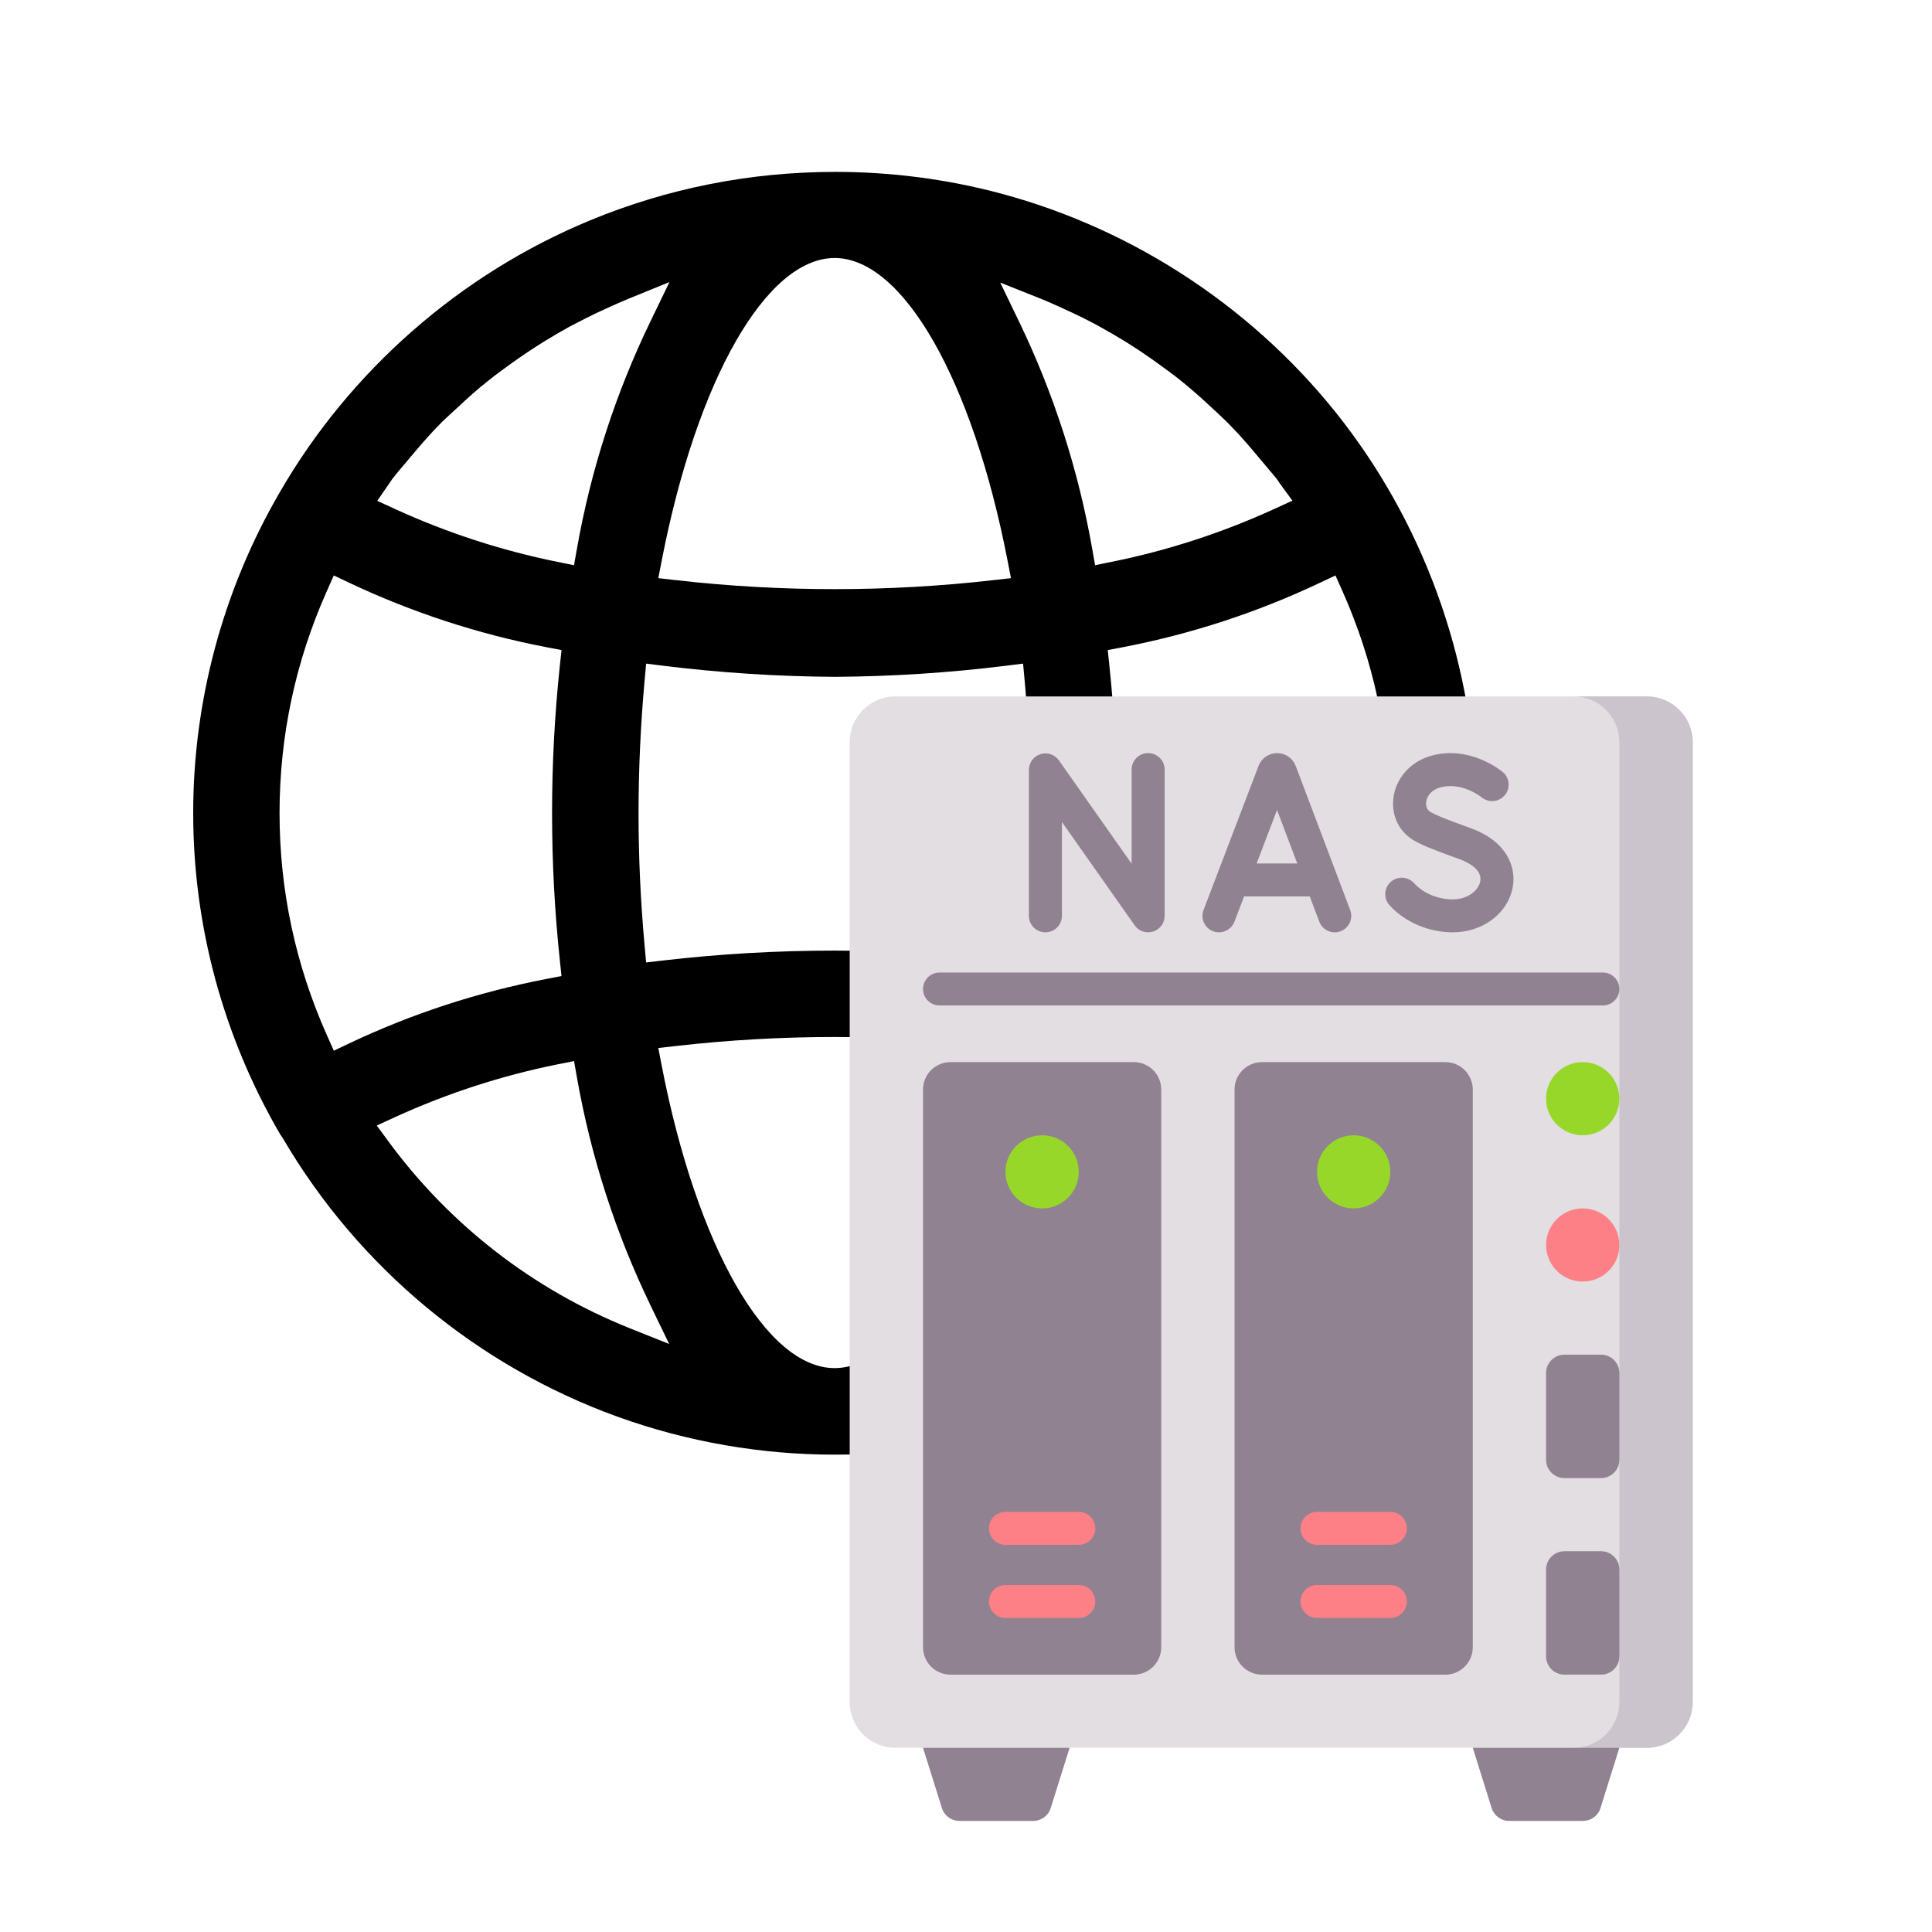 <svg xmlns="http://www.w3.org/2000/svg" xmlns:xlink="http://www.w3.org/1999/xlink" width="256" zoomAndPan="magnify" viewBox="0 0 192 192" height="256" preserveAspectRatio="xMidYMid meet" version="1.0"><defs><clipPath id="c3352c92e9"><path d="M 19.199 17.074 L 146.699 17.074 L 146.699 144.574 L 19.199 144.574 Z M 19.199 17.074 " clip-rule="nonzero"/></clipPath><clipPath id="fd1f5a8b6a"><path d="M 146 170 L 161 170 L 161 180.961 L 146 180.961 Z M 146 170 " clip-rule="nonzero"/></clipPath><clipPath id="94c2ed95b4"><path d="M 91 170 L 107 170 L 107 180.961 L 91 180.961 Z M 91 170 " clip-rule="nonzero"/></clipPath><clipPath id="52c22d33cf"><path d="M 84.285 69.211 L 168.285 69.211 L 168.285 174 L 84.285 174 Z M 84.285 69.211 " clip-rule="nonzero"/></clipPath><clipPath id="661c91914b"><path d="M 156 69.211 L 168.285 69.211 L 168.285 174 L 156 174 Z M 156 69.211 " clip-rule="nonzero"/></clipPath></defs><g clip-path="url(#c3352c92e9)"><path fill="#000000" d="M 133.543 42.004 C 125.055 30.938 112.957 22.852 99.484 19.238 C 94.145 17.809 88.609 17.082 83.027 17.082 C 74.562 17.082 66.348 18.707 58.605 21.914 C 45.719 27.25 34.781 36.84 27.805 48.918 C 22.176 58.59 19.199 69.613 19.199 80.801 C 19.199 91.988 22.176 103.008 27.848 112.738 C 27.918 112.828 27.988 112.93 28.066 113.059 L 28.129 113.152 C 35.621 125.934 47.426 135.75 61.363 140.789 C 68.332 143.305 75.656 144.562 82.977 144.562 C 90.301 144.562 97.621 143.305 104.59 140.789 C 118.438 135.785 130.191 126.051 137.719 113.336 L 137.773 113.211 C 137.879 113.016 137.965 112.887 138.062 112.754 L 138.141 112.641 C 143.746 103.023 146.707 92.012 146.699 80.801 L 146.699 80.215 C 146.578 66.477 141.902 52.906 133.543 42.004 Z M 110.246 95.492 C 110.754 90.629 111.016 85.688 111.027 80.797 C 111.016 75.906 110.754 70.965 110.246 66.109 L 110.086 64.602 L 111.574 64.32 C 118.355 63.02 124.957 60.863 131.191 57.906 L 132.715 57.188 L 133.402 58.723 C 136.523 65.719 138.105 73.145 138.105 80.801 C 138.105 88.457 136.523 95.887 133.402 102.879 L 132.715 104.414 L 131.195 103.695 C 124.953 100.742 118.352 98.586 111.574 97.285 L 110.09 96.996 Z M 38.641 113.484 L 37.441 111.855 L 39.281 111.008 C 44.43 108.656 49.848 106.895 55.395 105.777 L 57.047 105.445 L 57.34 107.105 C 58.727 114.953 61.184 122.566 64.652 129.738 L 66.5 133.562 L 62.555 131.988 L 62.559 131.988 C 53.008 128.164 44.738 121.766 38.641 113.484 Z M 62.559 29.648 L 66.531 28.031 L 64.664 31.891 C 61.188 39.059 58.723 46.668 57.34 54.512 L 57.043 56.172 L 55.391 55.836 C 49.84 54.711 44.422 52.949 39.281 50.594 L 37.488 49.773 L 38.707 48.012 L 38.719 47.992 C 38.805 47.859 38.891 47.727 38.984 47.602 C 39.336 47.137 39.715 46.695 40.094 46.25 C 40.277 46.035 40.461 45.824 40.641 45.605 C 41.512 44.562 42.457 43.449 43.461 42.406 C 44.031 41.812 44.633 41.266 45.16 40.781 L 45.504 40.469 C 46.453 39.582 47.477 38.645 48.594 37.781 C 49.23 37.262 49.945 36.746 50.574 36.289 L 50.848 36.094 C 51.895 35.34 53.004 34.598 54.145 33.895 C 54.961 33.395 55.785 32.91 56.609 32.457 C 57.688 31.895 58.945 31.242 60.219 30.672 C 60.984 30.324 61.766 29.969 62.559 29.648 Z M 64.059 67.645 L 64.211 65.949 L 65.902 66.16 C 71.543 66.859 77.281 67.23 82.961 67.262 C 88.621 67.23 94.352 66.859 99.984 66.16 L 101.672 65.949 L 101.828 67.641 C 102.227 71.934 102.43 76.363 102.43 80.801 C 102.43 85.164 102.23 89.469 101.828 93.965 L 101.676 95.648 L 99.996 95.453 C 94.34 94.797 88.641 94.469 82.945 94.469 C 77.246 94.469 71.547 94.797 65.891 95.453 L 64.211 95.648 L 64.059 93.965 C 63.652 89.469 63.457 85.164 63.457 80.801 C 63.461 76.434 63.656 72.129 64.059 67.645 Z M 98.699 57.656 C 88.289 58.844 77.602 58.844 67.191 57.656 L 65.422 57.457 L 65.762 55.707 C 69.25 37.723 76.156 25.641 82.945 25.641 C 89.734 25.641 96.641 37.723 100.129 55.707 L 100.469 57.457 Z M 67.191 103.949 C 77.645 102.758 88.246 102.758 98.695 103.949 L 100.465 104.148 L 100.125 105.898 C 96.637 123.879 89.734 135.961 82.941 135.961 C 76.152 135.961 69.246 123.879 65.758 105.898 L 65.422 104.148 Z M 99.387 133.566 L 101.238 129.738 C 104.707 122.566 107.168 114.953 108.551 107.109 L 108.844 105.445 L 110.496 105.781 C 116.035 106.895 121.457 108.656 126.605 111.012 L 128.449 111.852 L 127.25 113.484 C 121.152 121.77 112.883 128.168 103.332 131.988 Z M 126.594 50.598 C 121.445 52.953 116.023 54.715 110.484 55.832 L 108.828 56.168 L 108.535 54.504 C 107.156 46.668 104.703 39.062 101.242 31.895 L 99.402 28.082 L 103.336 29.648 C 104.125 29.961 104.891 30.312 105.66 30.664 C 107.012 31.273 108.203 31.863 109.309 32.473 C 110.117 32.914 110.91 33.383 111.699 33.863 C 112.867 34.578 114.012 35.348 115.113 36.152 C 115.898 36.715 116.605 37.227 117.305 37.793 C 118.258 38.551 119.262 39.43 120.469 40.559 L 121.035 41.086 C 121.496 41.516 121.961 41.945 122.41 42.43 C 123.422 43.461 124.371 44.594 125.344 45.762 L 125.824 46.328 C 126.172 46.738 126.523 47.152 126.852 47.555 C 126.973 47.711 127.062 47.852 127.152 47.996 L 128.438 49.754 Z M 55.641 66.113 C 54.605 75.859 54.605 85.746 55.641 95.488 L 55.801 96.996 L 54.316 97.285 C 47.527 98.586 40.926 100.742 34.695 103.695 L 33.176 104.418 L 32.488 102.879 C 29.367 95.887 27.781 88.457 27.781 80.801 C 27.781 73.145 29.367 65.719 32.488 58.727 L 33.172 57.188 L 34.695 57.91 C 40.938 60.859 47.539 63.02 54.316 64.32 L 55.805 64.605 Z M 55.641 66.113 " fill-opacity="1" fill-rule="nonzero"/></g><g clip-path="url(#fd1f5a8b6a)"><path fill="#918291" d="M 149.98 180.961 L 157.316 180.961 C 158.113 180.961 158.82 180.445 159.055 179.688 L 160.93 173.695 L 153.648 170.664 L 146.363 173.695 L 148.238 179.688 C 148.48 180.445 149.184 180.961 149.98 180.961 Z M 149.98 180.961 " fill-opacity="1" fill-rule="nonzero"/></g><g clip-path="url(#94c2ed95b4)"><path fill="#918291" d="M 95.34 180.961 L 102.68 180.961 C 103.477 180.961 104.18 180.445 104.418 179.688 L 106.297 173.695 L 99.012 170.664 L 91.727 173.695 L 93.605 179.688 C 93.84 180.445 94.547 180.961 95.34 180.961 Z M 95.34 180.961 " fill-opacity="1" fill-rule="nonzero"/></g><g clip-path="url(#52c22d33cf)"><path fill="#e2dee2" d="M 163.664 69.211 L 88.992 69.211 C 86.48 69.211 84.441 71.242 84.441 73.754 L 84.441 169.152 C 84.441 171.656 86.48 173.695 88.992 173.695 L 156.539 173.695 L 156.988 173.676 L 157.75 173.582 L 160.93 172.719 L 161.91 173.695 L 163.664 173.695 C 166.18 173.695 168.219 171.656 168.219 169.152 L 168.219 73.754 C 168.219 71.242 166.18 69.211 163.664 69.211 Z M 163.664 69.211 " fill-opacity="1" fill-rule="nonzero"/></g><g clip-path="url(#661c91914b)"><path fill="#cbc4cc" d="M 163.664 69.211 L 156.379 69.211 C 158.895 69.211 160.93 71.242 160.93 73.754 L 160.93 136.441 L 157.289 140.762 L 160.93 145.074 L 160.93 155.977 L 157.289 160.293 L 160.93 164.609 L 160.93 169.152 C 160.93 171.656 158.895 173.695 156.379 173.695 L 163.664 173.695 C 166.18 173.695 168.219 171.656 168.219 169.152 L 168.219 73.754 C 168.219 71.242 166.18 69.211 163.664 69.211 Z M 163.664 69.211 " fill-opacity="1" fill-rule="nonzero"/></g><path fill="#918291" d="M 91.73 163.699 L 91.73 108.277 C 91.73 106.773 92.949 105.551 94.461 105.551 L 112.672 105.551 C 114.18 105.551 115.402 106.773 115.402 108.277 L 115.402 163.699 C 115.402 165.207 114.18 166.426 112.672 166.426 L 94.461 166.426 C 92.949 166.422 91.73 165.207 91.73 163.699 Z M 91.73 163.699 " fill-opacity="1" fill-rule="nonzero"/><path fill="#918291" d="M 122.688 163.699 L 122.688 108.277 C 122.688 106.773 123.91 105.551 125.422 105.551 L 143.633 105.551 C 145.141 105.551 146.363 106.773 146.363 108.277 L 146.363 163.699 C 146.363 165.207 145.141 166.426 143.633 166.426 L 125.422 166.426 C 123.91 166.422 122.688 165.207 122.688 163.699 Z M 122.688 163.699 " fill-opacity="1" fill-rule="nonzero"/><path fill="#97d729" d="M 160.93 109.188 C 160.93 111.191 159.301 112.82 157.289 112.82 C 155.277 112.82 153.648 111.191 153.648 109.188 C 153.648 107.18 155.277 105.551 157.289 105.551 C 159.301 105.551 160.93 107.18 160.93 109.188 Z M 160.93 109.188 " fill-opacity="1" fill-rule="nonzero"/><path fill="#fd8087" d="M 160.93 123.723 C 160.93 125.73 159.301 127.359 157.289 127.359 C 155.277 127.359 153.648 125.73 153.648 123.723 C 153.648 121.719 155.277 120.09 157.289 120.09 C 159.301 120.09 160.93 121.719 160.93 123.723 Z M 160.93 123.723 " fill-opacity="1" fill-rule="nonzero"/><path fill="#918291" d="M 159.113 146.891 L 155.469 146.891 C 154.465 146.891 153.648 146.078 153.648 145.074 L 153.648 136.441 C 153.648 135.441 154.465 134.625 155.469 134.625 L 159.113 134.625 C 160.117 134.625 160.93 135.441 160.93 136.441 L 160.93 145.074 C 160.93 146.078 160.117 146.891 159.113 146.891 Z M 159.113 146.891 " fill-opacity="1" fill-rule="nonzero"/><path fill="#918291" d="M 159.113 166.422 L 155.469 166.422 C 154.465 166.422 153.648 165.613 153.648 164.609 L 153.648 155.977 C 153.648 154.977 154.465 154.16 155.469 154.16 L 159.113 154.16 C 160.117 154.16 160.93 154.977 160.93 155.977 L 160.93 164.609 C 160.93 165.613 160.117 166.422 159.113 166.422 Z M 159.113 166.422 " fill-opacity="1" fill-rule="nonzero"/><path fill="#97d729" d="M 138.168 116.453 C 138.168 118.465 136.535 120.09 134.527 120.09 C 132.512 120.09 130.883 118.465 130.883 116.453 C 130.883 114.449 132.512 112.824 134.527 112.824 C 136.535 112.824 138.168 114.449 138.168 116.453 Z M 138.168 116.453 " fill-opacity="1" fill-rule="nonzero"/><path fill="#97d729" d="M 107.207 116.453 C 107.207 118.465 105.574 120.09 103.566 120.09 C 101.551 120.09 99.922 118.465 99.922 116.453 C 99.922 114.449 101.551 112.824 103.566 112.824 C 105.574 112.824 107.207 114.449 107.207 116.453 Z M 107.207 116.453 " fill-opacity="1" fill-rule="nonzero"/><path fill="#918291" d="M 134.18 90.438 L 128.762 76.105 C 128.754 76.09 128.746 76.078 128.738 76.059 C 128.434 75.32 127.723 74.844 126.918 74.844 C 126.918 74.844 126.918 74.844 126.914 74.844 C 126.113 74.844 125.398 75.324 125.094 76.062 C 125.09 76.078 125.086 76.09 125.078 76.102 L 119.609 90.434 C 119.285 91.281 119.711 92.223 120.559 92.547 C 120.75 92.621 120.945 92.652 121.141 92.652 C 121.801 92.652 122.426 92.25 122.676 91.598 L 123.637 89.082 L 130.16 89.082 L 131.109 91.594 C 131.43 92.438 132.375 92.867 133.223 92.547 C 134.07 92.227 134.5 91.285 134.18 90.438 Z M 124.883 85.809 L 126.91 80.496 L 128.922 85.809 Z M 124.883 85.809 " fill-opacity="1" fill-rule="nonzero"/><path fill="#918291" d="M 114.102 92.652 C 113.578 92.652 113.07 92.402 112.762 91.957 L 105.531 81.688 L 105.531 91.016 C 105.531 91.922 104.801 92.652 103.891 92.652 C 102.984 92.652 102.25 91.922 102.25 91.016 L 102.25 76.508 C 102.25 75.793 102.715 75.164 103.398 74.949 C 104.078 74.73 104.824 74.98 105.234 75.566 L 112.461 85.836 L 112.461 76.48 C 112.461 75.574 113.195 74.844 114.102 74.844 C 115.004 74.844 115.742 75.574 115.742 76.48 L 115.742 91.016 C 115.742 91.73 115.277 92.359 114.594 92.574 C 114.43 92.625 114.266 92.652 114.102 92.652 Z M 114.102 92.652 " fill-opacity="1" fill-rule="nonzero"/><path fill="#918291" d="M 144.383 92.652 C 141.973 92.652 139.621 91.648 138.09 89.961 C 137.484 89.293 137.535 88.254 138.203 87.648 C 138.879 87.039 139.914 87.094 140.523 87.766 C 141.441 88.773 142.887 89.379 144.383 89.379 C 145.887 89.379 146.949 88.465 147.109 87.578 C 147.324 86.367 145.762 85.648 145.082 85.398 L 144.434 85.16 C 142.629 84.496 141.633 84.133 140.625 83.586 C 139.109 82.762 138.281 81.156 138.465 79.391 C 138.668 77.414 140.102 75.746 142.113 75.141 C 146.004 73.973 149.207 76.609 149.34 76.723 C 150.035 77.305 150.125 78.336 149.543 79.027 C 148.961 79.719 147.934 79.809 147.238 79.234 C 147.188 79.195 145.211 77.629 143.062 78.277 C 142.164 78.547 141.781 79.203 141.727 79.73 C 141.699 79.984 141.727 80.457 142.191 80.711 C 142.988 81.145 143.855 81.457 145.57 82.09 L 146.215 82.328 C 149.789 83.641 150.688 86.199 150.336 88.152 C 149.871 90.762 147.367 92.652 144.383 92.652 Z M 144.383 92.652 " fill-opacity="1" fill-rule="nonzero"/><path fill="#918291" d="M 159.289 99.922 L 93.371 99.922 C 92.461 99.922 91.73 99.188 91.73 98.285 C 91.73 97.383 92.461 96.648 93.371 96.648 L 159.289 96.648 C 160.199 96.648 160.93 97.383 160.93 98.285 C 160.93 99.188 160.199 99.922 159.289 99.922 Z M 159.289 99.922 " fill-opacity="1" fill-rule="nonzero"/><path fill="#fd8087" d="M 138.168 153.523 L 130.883 153.523 C 129.977 153.523 129.242 152.793 129.242 151.887 C 129.242 150.984 129.977 150.25 130.883 150.25 L 138.168 150.25 C 139.074 150.25 139.809 150.984 139.809 151.887 C 139.809 152.793 139.074 153.523 138.168 153.523 Z M 138.168 153.523 " fill-opacity="1" fill-rule="nonzero"/><path fill="#fd8087" d="M 138.168 160.793 L 130.883 160.793 C 129.977 160.793 129.242 160.059 129.242 159.156 C 129.242 158.254 129.977 157.52 130.883 157.52 L 138.168 157.52 C 139.074 157.52 139.809 158.254 139.809 159.156 C 139.809 160.059 139.074 160.793 138.168 160.793 Z M 138.168 160.793 " fill-opacity="1" fill-rule="nonzero"/><path fill="#fd8087" d="M 107.207 153.523 L 99.922 153.523 C 99.016 153.523 98.281 152.793 98.281 151.887 C 98.281 150.984 99.016 150.25 99.922 150.25 L 107.207 150.25 C 108.113 150.25 108.848 150.984 108.848 151.887 C 108.848 152.793 108.113 153.523 107.207 153.523 Z M 107.207 153.523 " fill-opacity="1" fill-rule="nonzero"/><path fill="#fd8087" d="M 107.207 160.793 L 99.922 160.793 C 99.016 160.793 98.281 160.059 98.281 159.156 C 98.281 158.254 99.016 157.52 99.922 157.52 L 107.207 157.52 C 108.113 157.52 108.848 158.254 108.848 159.156 C 108.848 160.059 108.113 160.793 107.207 160.793 Z M 107.207 160.793 " fill-opacity="1" fill-rule="nonzero"/></svg>